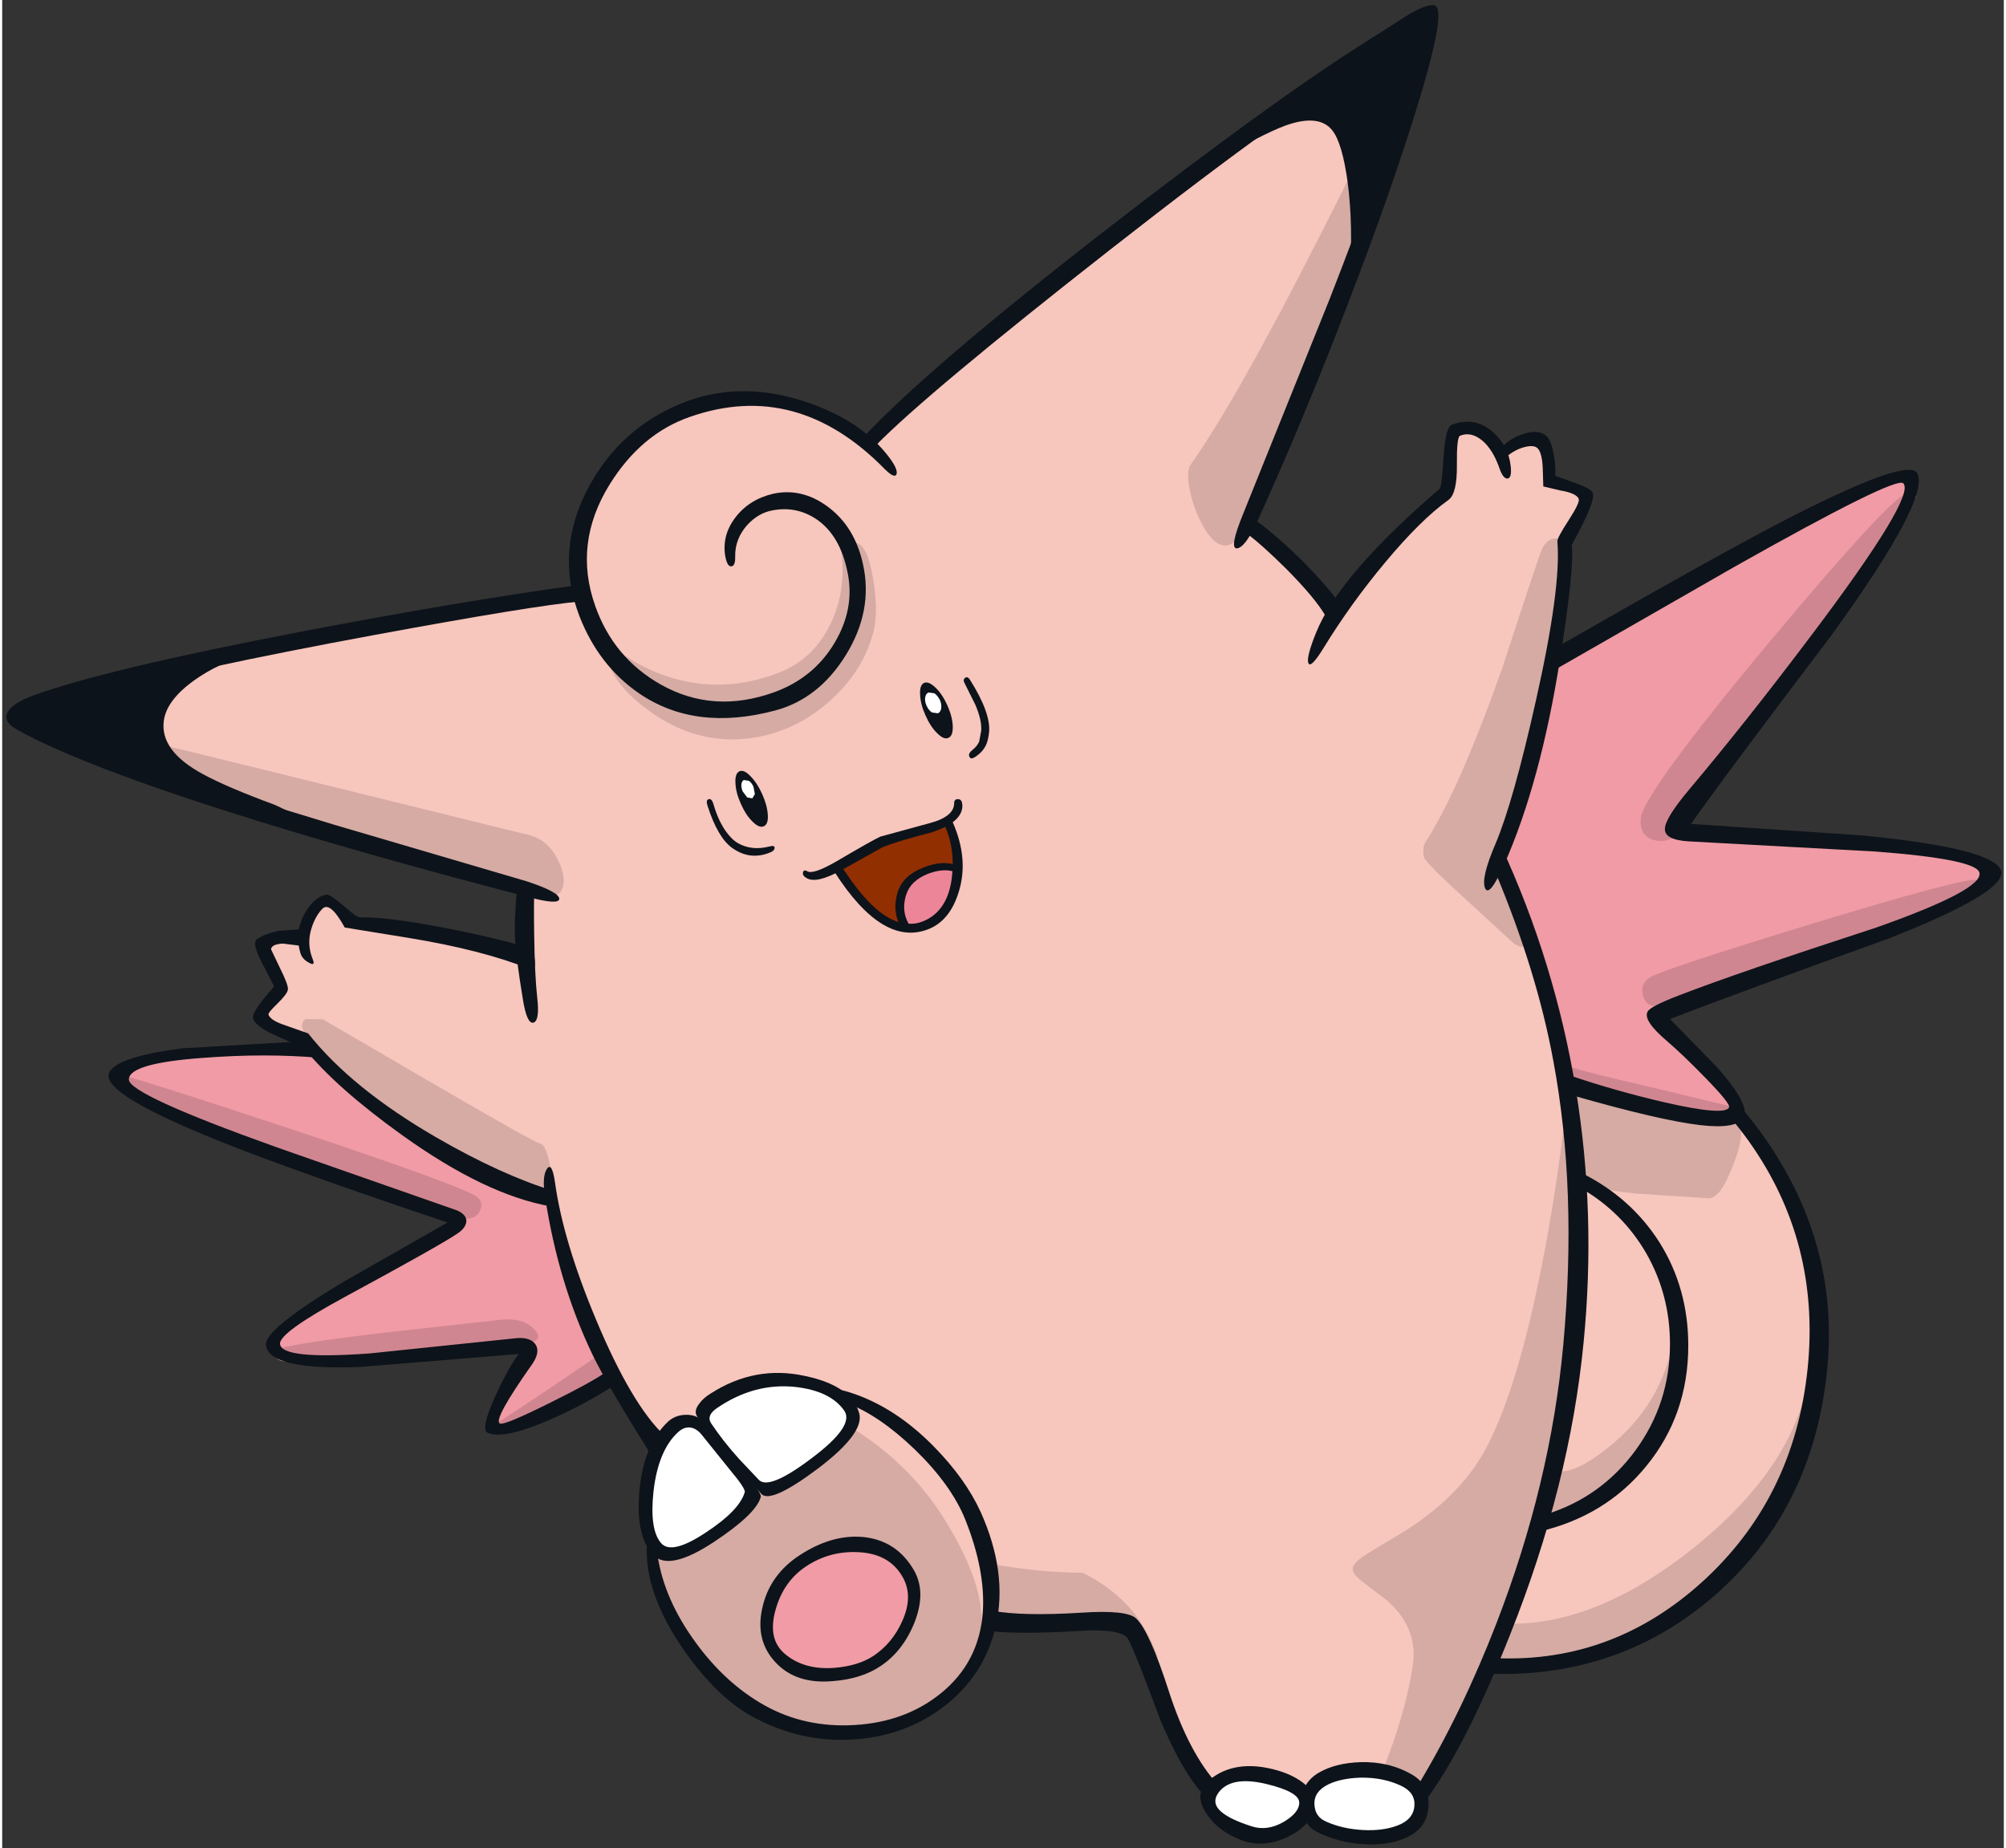 <svg xmlns="http://www.w3.org/2000/svg" width="356" height="328" viewBox="-0.75 -0.9 355.55 328.3"><rect x="-0.75" y="-0.9" width="355.55" height="328.3" fill="#333333" stroke="none"/><path fill="#f7c6bd" d="M256.05 80.3q-.25-5.3.9-5.65 2.6-.8 5.75 1.85 1.6 1.3 2.65 2.8l3.3-1.65q3.5-1.6 4.45-1.05 1 .55 1.25 4.15l.05 3.5 3.05.9q3.1 1.1 3.6 2.2.3.65-.9 2.35L277 94.4q.3 14.1-4.95 35.25-3.4 13.75-6.65 22.3 7.55 16.65 10.9 36.7 3.25 19.7 2 40-1.65 26.7-9.5 51.6-8 25.35-19.3 38.8-10.35 2.8-32.65 2-3.3-1.75-10.4-17.45-7.05-15.65-8.65-16.45l-6.2-.25-11.45.7q-17.75.7-28.75-3.7-14.1-5.65-25.2-16.2-10.65-10.1-17.05-23.25-5.3-10.95-8.45-20l-3.65-11.6q-9.6-1.7-26.25-13.75-14.35-10.45-17.35-15-3.45-.8-6.3-1.95-3.1-1.35-3.15-2.3-.05-.95 1.95-2.75l2.85-2.95-2.45-4.3q-2-3.4-1.75-3.85.65-1.2 7.9-1.2.7-2.2 1.85-3.85 1.35-1.95 2.6-1.95 1.4 0 4.35 3.05l13.75 2.65q14.35 2.95 17.2 4.7-.1-2.65.25-6.85l.4-4.95q0-.5-12.2-3.95l-27.75-7.95q-42.1-12.3-50.05-18.25-1.3-.9-.45-1.7.6-.65 2.7-1.3 7.85-3.6 52.25-12.1l44.4-8.1q-.5-8.75 2.1-15.85 3.85-10.45 13.85-15.5 6.9-3.5 15-3.35 10.9.15 20.05 7.4 5.4-7.45 50.4-42.25 46-35.6 49.85-33.55 3.8 2.05-13.75 45.6-8.85 21.95-18.75 45.2 2.9 2.05 8.65 7.75 6.3 6.2 6.9 8.1 7.1-10.4 20.45-22.25l-.5-5.25"/><path fill="#f09ba5" d="M21.55 192.85q-2.4-2.1-.5-3.7 1.3-1.1 4.1-1.8 4.3-1.1 15.4-1.65l13.75.6q7.25 7.65 18.85 14.55 12.6 7.5 23.9 10.15.4 4.35 5 17.95 4.3 12.65 5.45 14.45-2.05 1.5-7.7 4.65-7.35 4.05-10.7 4.8-2.1.45-2.45-1-.35-1.25.55-2.7 3.15-6.05 4.9-8.5.45-.6 0-1.25t-1.35-.6l-20.55 1.6-16.65.95q-3.9-.75-5.55-1.9-2.5-1.7.95-4l30.95-19.7-27.55-10q-28.1-10.5-30.8-12.9"/><path fill="#f7c6bd" d="m308.6 197.55 5.05 6.8q2.85 4 4.15 7.1 3.2 7.7 4.5 15.5 1.2 7.45.4 13.15-3.6 24.9-17.35 39.4-15.75 16.65-42.1 16 4.35-7.3 9.55-27.95 4.2-16.85 6.25-30.55 1.65-10.8.15-32.15-1.5-21.55-4.5-29.15 16.95 1.8 29.55 14.75 1.1 1.15 2.3 3.5 1.35 2.65 2.05 3.6"/><path fill="#d5aba4" d="M114 252.35q17.95 12.6 42.1 19.95 20.3 6.15 35.05 6.15 6.3 3.15 9.85 8.1 1.9 2.6 3.65 7.15l-1.8-2.35q-3.45-4-7.4-3.85-26.9 1.1-43.7-4.7Q129 274.9 114 252.35M263.25 255.55q5.15-10.25 9.15-30 3.35-16.35 5.25-35.45 2.25 10.35 1.3 35.2-1.05 28.8-6.4 46.05-5.4 17.4-10.8 29.05-10.05 21.85-18.45 20.65-1.25-.2-.9-1.9.25-1.05 1.8-4.9 4.25-10.4 5.6-19.2 1.05-6.8-4.6-11.7l-4.05-3.1q-1.95-1.45-2-2.4-.1-1.1 2.6-2.8l6.5-3.9q10.55-6.65 15-15.6M272.8 96.55q.8-1.6 2.15-1.8 1.25-.2 1.55.9 1.7 6.35-3.6 29.1-4.75 20.4-7.7 26.45l1.95 4.9q2.1 5.25 2.95 8.65.5 2-.5 2.4-.95.4-2.3-.9l-9.15-8.4q-4.75-4.3-6.1-6.05-.45-.6-.35-1.7.05-.9.3-1.3 6-9.25 13.7-31 6.6-20.25 7.1-21.25M252.75 1.5q2.6 1.6-13.45 43.5-14.1 36.65-19.65 48.1-1.7 3.45-3.8 2.8-1.8-.5-3.45-3.7-1.55-2.8-2.2-6.1-.65-3.35.15-4.45Q218.5 70.15 233.3 41q12.95-25.4 17.8-37.4l1-1.7q.5-.5.65-.4M1.15 126.8q-.4-2.15 41.65 8.3l49.3 12.15q4.45.75 6.4 5.8.75 2.1.35 3.55-.4 1.6-2.05 1.65-4.5.2-48.8-13.3Q1.9 130.9 1.15 126.8M75.85 191.6q17.95 10.45 18.9 10.6 1.25.15 2 5.05.75 4.9-.5 4.8-9.35-.85-24.65-12-14-10.15-18.65-17.5-.95-1.55.2-2.45l3.05.05 19.65 11.45"/><path fill="#d08690" d="M22.55 194.2q-2.45-1.35-3.3-2.1-1.45-1.35 1-2 .9-.2 30.6 9.65Q81.1 209.8 83.6 211.7q1.25.95.45 2.6-.9 1.95-5.1.9-4-1-29-10.3-25.2-9.35-27.4-10.7M88 233.5q3.8-.35 5.75 1.7 1.9 2.05-1.3 2.5l-42.75 3.25q-1.3-.05-1.85-.8-.55-.7.15-1.3 1.05-.85 18.8-3L88 233.5M108.1 243.8q-2.15 1.6-8.85 5.1-7.3 3.85-9.5 4.2l-3.15.15q-1.6-.15-.2-.95 1.3-.7 9.8-6.4l9.3-6.3q.75-.5 2.05 1.6 1.25 2.1.55 2.6"/><path fill="#d5aba4" d="M148.15 95.85q-.2-1.15 2.95-.3 1.95.65 2.9 6.7.9 5.75 0 9.1-1.85 7.2-8.2 12.65-6.95 5.95-15.75 6.4-8.3.4-15.75-4.95-6.55-4.7-7.5-9.45-.35-1.8.35-1.8l1.7.7 2.7 1.7q2.9 1.7 6 2.7 9.7 3.15 19.6-.7 6.1-2.3 9.2-8.6 3.1-6.35 1.8-14.15M288.8 194.4q12.5 3.15 18.2 3.1 1.3 0 1.3 1.05l-.25 1.3q.45 1.85-1.55 6.75-2.05 5.2-4 5.35l-13.05-.85q-10.9-1.2-10.45-2.6.2-.6-.15-7.6-.35-7.25-.85-9.05l10.8 2.55M322.25 245.35q-2.4 20.55-19.55 35.6-17.3 15.15-38.05 14.4-3.15-.15-1.05-4 2.1-3.8 4.65-3.85 14.85-.35 31-13.1 16.2-12.8 20.2-27.4.45-1.8 1.8-3.6 1.45-1.95 1 1.95M295.3 240.5q.75-2.6 1.1-2.7.55-.15.6 4.25.2 9.15-7.15 17.8-7.1 8.45-15.2 9.55-1.5.25-.8-4.25.65-4.5 2.65-4.7 3.4-.3 8.95-5 7.3-6.2 9.85-14.95"/><path fill="#922f00" d="M162.95 146.2q4.35-1.2 4.55-.75 2.65 5.95 1.45 11.35-1.2 5.35-5.35 6.8-4.2 1.45-9.2-2.3-4.25-3.15-6.2-7.35-.45-1.05 2.45-2.9 2.3-1.45 5-2.5 3.3-1.3 7.3-2.35"/><path fill="#0d131a" d="M293.65 219.8q5.1 8.15 5.1 18.3 0 12.3-7.45 21.4-7.25 8.9-19.05 11.65-.7.2-.1-1.3t1.3-1.75q9.8-3.05 15.9-11.35 6.15-8.4 6.15-18.95 0-8.75-4.25-16.15-4.2-7.2-11.4-11.4-1-.55-1-1.95 0-1.35 1.05-.8 8.75 4.4 13.75 12.3"/><path fill="#0d131a" d="M275.95 180.3q-.95-.15-1.5-1.75t.4-1.4q23.45 4 37.5 24.1 13.35 19.1 11.05 41.35-2.55 24.85-20.2 40.1-17.55 15.1-41.75 13.6-.55-.05.3-1.4.9-1.4 1.35-1.35 21.6 1.45 38.05-13.4 16.4-14.85 18.8-37.95 2.3-22.5-10.45-40.4-12.75-17.8-33.55-21.5M.25 125.55q.9-1.6 4.6-2.95 13-4.7 47.75-11.35 27.75-5.3 48.35-8.15l1.2 1.15q.3.4-.35 1.7-8.05.7-36.5 5.95-32.5 6-50.55 10.9-8.65 2.35-8.05 3.9.3.65 7.1 3.85 10.2 4.7 44.45 15.05l34.2 10.05q5.75 1.9 5.75 3.1 0 1.15-5.45-.3Q69 152.3 49.15 146.3 15 135.95 2.05 128.8q-2.8-1.55-1.8-3.25M250.35 18.85q-4.45 14.4-12.05 34.2Q230.25 74 222.2 91.7q-2.15 4.65-3.6 4.8-1.5.15 1.15-6.3l15.3-38q9.4-24.05 12.45-35.25 2.65-9.7 2.15-10.2-.4-.35-2.1.6l-4.7 2.65q-12.2 6.35-46.8 33.45-32.55 25.5-41.65 34.8l-1.75-.6q-.4-.2-.55-.75 11.4-12.3 43.5-37.2 28.75-22.25 44.35-32.2l9.25-5.9q3.6-2.05 4.65-1.45 1.95 1.15-3.5 18.7"/><path fill="#0d131a" d="M103.35 85.75q5.55-10.4 16.3-14.9 10.35-4.3 22.1-.45Q152 73.75 157 80.6q1.4 1.95 1.1 2.75-.35.8-2.1-.95-15.6-15.9-34.6-9.25-8.65 3-14.25 12-6.5 10.5-2.55 21.6 3.25 9.2 11.65 13.95 9.35 5.25 20.15 1.35 7-2.55 10.7-8.75 3.6-6.05 2.35-12.35-1.3-6.75-5.6-9.65-3.55-2.35-7.75-1.55-2.55.45-4.55 2.65-2.15 2.45-2.1 5.55.05 1.7-.7 1.75-.7.05-1.05-1.75-.65-3.75 1.8-6.95t6.7-4.2q5.1-1.1 9.7 2.3 4.8 3.55 6.25 10.2 1.85 8.3-3.1 16.25-4.8 7.7-12.5 9.75-14.25 3.8-24.25-3.1-7.15-4.95-10.55-13.75-4.35-11.45 1.6-22.7M95.7 211.8q-.6-3.7.3-5.05.9-1.4 1.45 2.4 1.45 10.45 7.35 24.5 6.25 14.9 12.05 20.4 1.7 1.6.35 3.55l-2.6.05q-7.95-12.65-10.45-17.85-6.1-12.7-8.45-28"/><path fill="#f09ba5" d="M336.85 90.85q-2.85 5.6-7.45 12.35-8.1 11.85-32.7 43.45l23.2 1.7q24.35 2.05 30.05 3.6 3.15.9 2.05 3.2-1 2.1-4.55 4.15-4.35 2.45-53.8 20.15l4.5 4.7 5.85 6.45 3.7 4.7q1.45 3.1-4.45 2.55-6.05-.6-15.75-3.15-8.4-2.15-9.5-2.85-.3-.25-6.3-19.95-6.05-19.8-7.2-20.8 1.25-2.2 5.8-17 4.65-15.05 4.7-17.5 2.5-2.5 26.7-15.85 12.25-6.8 25.55-13.9 6.55-3.7 9.8-3.15 3.8.6-.2 7.15"/><path fill="#d08690" d="M279.55 193.6q-2.7-.9-3.25-3.3-.5-2.4 1.85-1.6 2.35.85 14.6 3.65l13.25 3.2q1.85.7 1.2 1.3-.65.6-3.7 1.05-2.65.4-12.3-1.55-8.35-1.65-11.65-2.75"/><path fill="#0d131a" d="M91.75 176.65q-1.25-7.6-1.4-10.8-.2-3.35.4-9.35.1-1.15 1.6-.6 1.55.6 1.45 1.5-.15 1.5-.05 7.75.1 7.25.55 11.25.45 4.05-.7 4.35-1.15.25-1.85-4.1M199 289.9q-1.65-1.55-8.6-1.1-10.15.6-15.4.05-2.05-.25-1.65-2.05.4-1.8 1.7-1.6 5.45 1 15.9.35 8.1-.55 9.75 1.05 2.35 2.25 5.75 12.8 3.55 11.05 8.85 16.85 2.75 3 3 3.75.25.85-2.1.25-5.1-1.35-11.15-15.45-5.25-14.15-6.05-14.9M278.8 192.75q3.6 22.1 1.35 44.85-2.45 25.25-13.05 51.85-8.15 20.6-15.6 30.25-.45.65-.9-.9-.5-1.55.15-2.6 7.8-12.95 13.9-28.7 9.65-24.9 11.9-49.55 2.5-27.5-1.75-50.3-2.9-15.9-10.3-33.6-.3-2 .2-3.75.45-1.65.75-1.05 9.65 20.9 13.35 43.5M220.7 94.15q-1.65-1.25-1.15-2.6.5-1.3 1.85-.4 3.6 2.55 7.8 6.6 4.6 4.45 7.9 8.85.8 1.1-.65 2.1-1.5.95-2.1-.15-1.85-3.2-7-8.4-4.25-4.2-6.65-6M47.65 142.05q4.35 1.95 2.25 2-2.15 0-4.2-1-12-3.05-22.65-6.35-21-6.55-20.7-11 .15-1.95 17.5-6.75 14.7-4 22.85-5.4 2.5-.4 2.5.45-.05.85-2.25 1.45-5.25 1.4-9.6 4.5-4.95 3.55-5.4 7.25-.65 5.3 6.95 9.4 4.2 2.3 12.75 5.45M246.7 28.15q-8.55 25.7-8.1 20.3.65-9.3-.35-16.95-.95-6.95-2.7-9.2-2.35-3.05-8.35-.9-3.9 1.4-14.75 7.55Q249 .15 252.7 2.25q2.2 1.25-6 25.9M124.55 142.25q-.35-1.05.2-1.2.55-.15.85.9.8 2.8 2.15 4.75 1.1 1.55 2.25 2.2 2.45 1.35 5.55.55.95-.25.9.25 0 .5-.75.8-3.6 1.5-6.8-.8-2.55-1.85-4.35-7.45M170.3 119.5q.4-.3.8.25 3.8 6 3.45 9.45-.15 1.45-.6 2.35-.6 1.2-1.95 2.05-.7.45-.95-.1t.5-1.15q.9-.7 1.25-1.55l.35-1.9q.15-1.85-1.05-4.65l-1.9-3.8q-.35-.65.1-.95M168.2 152.6q1.1.25.4 3.7-.75 3.55-2.7 5.3-1.85 1.7-4.25 2.4-2.3.65-2.75-.2-1.65-2.9-.55-6.35.95-2.85 4.5-4.25 3-1.2 5.35-.6"/><path fill="#ed8599" d="M168.1 153.85q.45.1-.2 2.75-.65 2.8-1.9 4.1-1.45 1.6-3.4 2.4l-2.3.15q-1.4-2.4-.45-5.3.8-2.4 3.75-3.6 2.55-1 4.5-.5"/><path fill="#0d131a" d="M168.35 141.75q0-.75.75-.7.75.05.7 1.35-.15 2.75-5.3 4.5-6.35 1.65-8.9 2.7l-7.15 4q-4.5 2.5-6.25 1.5-.85-.45-.7-1.05.15-.55.75-.2 1 .65 5.1-1.7 6.55-3.85 7.9-4.45l8.6-2.35q4.5-1.15 4.5-3.6"/><path fill="#0d131a" d="M166.7 145.8q-.3-.75.4-1t1 .35q2.85 6.5 1.1 12.25-1.5 5.05-5.2 6.65-8.25 3.5-16.95-10.15-.3-.45.35-.9.7-.4 1.05.15 3.2 4.9 5.95 7.3 4.6 4 8.65 2.2 4.2-1.85 4.9-7.75.6-5-1.25-9.1M134.25 140.15q.9 2 1 3.7.1 1.65-.7 2-.8.4-2-.8-1.2-1.15-2.1-3.2-.9-2-.95-3.7-.1-1.65.7-2.05.8-.35 1.95.85 1.2 1.2 2.1 3.2M167.15 124.4q.9 2.05.95 3.7.05 1.7-.75 2.05-.8.4-2-.8-1.2-1.15-2.1-3.2-.9-2-.95-3.7-.1-1.65.7-2.05.8-.35 2.05.85 1.2 1.15 2.1 3.15"/><path fill="#fff" d="m132.7 138.85.25 1.3-.45.75-.9-.15-.8-1.05q-.3-.65-.25-1.3.1-.6.45-.75l.9.15q.5.35.8 1.05M165.8 123.4q.35.8.25 1.5-.1.7-.6.9l-1.05-.15q-.6-.4-.95-1.2-.35-.75-.25-1.45.1-.7.6-.9l1.05.15q.55.4.95 1.15"/><path fill="#0d131a" d="M45.8 170.9q-1.85-3.45-1.6-4.5.2-1 4.05-1.95l4.65-.35q.75.5.65 1.9-.1 1.35-.8 1.15l-3.65-.45q-1.95.1-2.1 1l1.55 3.25q1.6 3.2 1.45 3.95-.15.8-1.9 2.5-1.65 1.6-1.55 1.9.3.95 2.5 1.75l4.55 1.6q7.75 9.8 22.8 18.5 11.6 6.7 21 9.55.15 1.05-.15 1.95l-.45.75q-11.6-2-26.4-12.6-11.8-8.45-17.5-15.5l-4.7-2.1q-4.25-1.85-4.4-3.4-.05-.8 1.75-3.1l2-2.4-1.75-3.4"/><path fill="#0d131a" d="M62.85 162.05q4.4-.15 14.7 1.8 9.1 1.75 15.25 3.6.85.25 1.05 2.2.2 1.95-.8 1.6-8.45-3.4-21.55-5.55l-11.4-1.85q-2.6-4.7-3.95-3.35-1.15 1.15-1.85 3.15-1.05 2.95.1 5.8.55 1.35-.65.65-1.25-.65-1.55-1.8-1.05-3.75.85-7.05 1.65-2.9 3.85-3.25.6-.05 3 2 2.35 2.1 2.95 2.05M258.2 76.5q-.6.25-.55 5.2.05 5.1-1.5 6.2-4.9 3.5-11.2 11.05-6.15 7.35-11.05 15.35-2.25 3.65-2.65 2.55-.35-1.1 1.4-5.4 4.1-10.2 21.95-25.55.35-.3.7-5.7.3-5.2 1.45-5.65 4.1-1.55 7.3 1.3 2.75 2.45 3.15 6 .25 2.15-.55 2.25-.8.05-1.45-1.85-1.15-3.3-3.05-4.9-2-1.65-3.95-.85"/><path fill="#0d131a" d="M273.5 76.5q.95.8 1.4 3.65.35 2.2.2 3.45l3.15 1.15q3.25 1.1 3.55 1.9.55 1.45-3.75 9.25.5 4.05-2.1 20.4-3.45 21.8-9.9 36.35-2.65 5.95-3.4 4.2-.75-1.8 1.85-7.85 3.15-7.45 7.15-25.3 4.55-20.15 3.85-28.45-.05-.6 2-3.75 2-3.1 1.8-3.75-.35-1.05-3.35-1.55l-2.95-.7-.1-3.2q-.1-2.55-.8-3.45-.6-.8-2.4-.35-1.75.45-3.2 1.7-1.35 1.15-1.55.3-.2-.75.4-1.55 1.3-1.8 3.9-2.7 2.8-1 4.25.25M213.45 315.45q4.75-4.1 12.45-1.85 3.15.95 5 2.65 2 1.8 1.6 3.6-.7 3.5-4.85 5.5-4.2 2.05-8.15.65-4.25-1.55-6.4-4.85-2.2-3.45.35-5.7"/><path fill="#fff" d="M215.6 317.15q2.35-2.6 8.3-1.15 5.75 1.4 5.75 3.3 0 1.75-2.75 3.4-2.95 1.7-5.7.8-3.75-1.2-5.3-2.5-2.15-1.75-.3-3.85"/><path fill="#0d131a" d="M233.15 313.95q2.95-1.7 7.35-1.85 5.15-.15 9.25 2.25 3.1 1.85 2.85 5.65-.25 3.85-3.85 5.45-3.3 1.55-7.9 1.2-4.5-.3-8.2-2.25-2.45-1.3-2.6-4.75-.2-3.75 3.1-5.7"/><path fill="#d08690" d="M337.85 86.6q1.85 0 1.2.95l-2.2 3.55q-1.2 2.8-19.65 28.7-18.2 25.55-19.9 27.15-2.2 2.05-4.7 1.35-2.55-.75-2.3-3.8.4-4.4 22.8-31.3 22.25-26.6 24.75-26.6M349.95 155.4q2.25.45.1 2.2-1.85 1.5-4.4 2.45-47.7 16.9-51.15 17.65-3.05.65-3.75-1.6-.7-2.2 1.3-3.45 2.15-1.35 28.6-9.45 26.95-8.2 29.3-7.8"/><path fill="#fff" d="M234.8 316.05q2.3-1.1 5.8-1.2 4.05-.05 7.25 1.5 2.45 1.2 2.25 3.55-.2 2.4-3 3.45-2.6 1-6.2.8-3.6-.2-6.5-1.5-1.95-.85-2.05-3-.15-2.3 2.45-3.6"/><path fill="#0d131a" d="M334.35 165.8q-26.65 9.6-38.85 14.3l8.4 8.6q5.85 6.65 4.7 8.85-1.15 2.15-7.7 1.4-7.25-.85-22.75-5.3-1.7-.45-2.1-2.35-.4-1.85 1.6-1.2 8.25 2.8 16.9 4.8 10.7 2.45 11.45.9.3-.65-4.35-5.4-3.95-4.05-6.7-6.4-4.35-3.7-3.4-5.25.5-.9 5.55-2.85 10.35-4 35.05-12.05 19.25-6.8 18.3-9.8-.75-2.35-18.45-3.7l-33.1-1.8q-4.45-.25-4.3-2.3.1-1.9 4.3-6.9 10.15-12.05 21.75-27.45 18.55-24.6 16.3-26.95-1.3-1.35-29.95 14.8l-32.1 18.4q-1.5.8-1.35-1.15.15-1.95 2.45-3.3 27.1-15.55 39.2-21.85 22.7-11.75 24.25-8.65 2.25 4.5-15.2 28.65-20.25 26.7-25 33.6l30.6 2.05q24 2.4 24.5 6.5.45 3.75-20 11.8M18.15 190.05q.45-3.1 13.15-4.75l19.9-1.15q1.6.05 4.15 1.55 2.5 1.5.4 1.3-9.7-.85-20.8 0-13.2.95-13.2 3.85 0 2.65 26.3 12.05l32 11.2q1.7.75 1.65 1.95-.1 1.2-1.65 2.2-3.1 2.1-19.9 11.2-11.7 6.35-11.55 8.35.2 2.85 15.95 1.7l25.95-2.7q2.5-.25 3.45 1.05.95 1.35-.55 3.55-7 9.9-5.75 10.55.7.4 8.65-3.55 7.8-3.85 10.2-5.6 1.35-1 1.95.3.55 1.35-.1 1.8-5.25 3.5-11.75 6.35-8.25 3.6-11.1 2.35-1.35-.55 1.3-6.4 2.3-5.05 4.2-7.6l-28.05 2.3q-16.35.65-16.85-3.9-.3-2.7 13.3-10.95l18.95-10.8Q57.2 209.15 43.5 204q-25.9-9.85-25.35-13.95"/><path fill="#f7c6bd" d="M129.45 248.7q5.2-1.8 10.6-2 14.95-.7 24.7 10.25 10 11.25 10.35 24.6.3 13.5-9.65 20.35-10.35 7.1-21.8 5.3-12-1.85-20.1-12.85-8.6-11.6-8.95-23.25-.4-12.1 8.45-19.25 2.15-1.7 6.4-3.15"/><path fill="#d5aba4" d="M154.9 256q6.75 5.25 11.25 12.2 5.3 8.3 6.6 14.6 2.2 10.4-5.25 16.9-9.5 8.25-22.9 6.75-12.6-1.45-20.05-10.1-10.15-11.8-9.85-23.6.25-10.2 7.8-17.3 4.45-4.15 11.5-5.4 5.85-1.05 10.55.2 4.5 1.2 10.35 5.75"/><path fill="#0d131a" d="M146.75 246.4q-.25-1 3 0 8.05 2.55 15 9.65 5.6 5.7 8.3 11.6 4.85 10.8 2.7 20.25-1.95 8.6-9 14.15-6.85 5.35-16.05 6-9.55.7-18.3-4.1-6.4-3.55-12.3-12.1-6.75-9.85-6.35-18.35.05-1.3.9-.35.85.95 1.05 2.45 1.2 7.65 6.7 15.2 5.3 7.3 12.25 11.2 7.25 4.05 16.1 3.5 8.95-.55 15.2-5.6 6.9-5.55 7.5-14.6.45-7.35-3.15-16.35-2.5-6.15-8.95-12.4-6.3-6.05-12-8.2-2.4-.9-2.6-1.95"/><path fill="#0d131a" d="M114.9 275.3q-3.2-3.4-2.45-11.5.8-8.3 5.2-12.3 1.3-1.1 3.15-1.1 2.05 0 3.15 1.4l6.45 7.85q3.8 4.6 3.6 5.35-.85 3.05-8.35 8-7.95 5.25-10.75 2.3"/><path fill="#fff" d="M116.3 273.2q-2.1-2.4-1.35-9.25.85-7.3 4.4-10.5 1-.9 2.1-.8 1.15.15 2.1 1.35l4.95 6.15q2.85 3.4 2.65 4-.95 3.25-6.9 7.15-6.1 4.05-7.95 1.9"/><path fill="#0d131a" d="M141.85 243.5q8.1 1.7 9.6 6.5 1.15 3.55-7.3 9.95-8.4 6.3-10.05 4.5l-4.95-5.6q-4-4.65-6.45-8.15-.65-.95.35-2.25.7-1 2-1.8 7.9-5.1 16.8-3.15"/><path fill="#fff" d="M125.2 251.95q-.95-1.45 1.1-2.8 6.55-4.45 13.8-3.7 6.3.7 8.75 4.25 1.8 2.7-5.8 8.4-7.6 5.75-9.4 3.85l-3.5-3.7q-2.8-3.1-4.95-6.3"/><path fill="#0d131a" d="M140.3 275.75q6-4.15 11.8-3.65 5.85.55 8.95 5.65 2.45 3.95.25 9.55-2.05 5.1-6.05 7.75-3.35 2.25-8.4 2.65-6.6.6-10.25-3.35-3.6-3.85-2.35-9.55 1.2-5.6 6.05-9.05"/><path fill="#f09ba5" d="M142 277.35q4.2-2.8 9.3-2.55 5.6.25 7.95 4.5 1.85 3.35-.1 7.7-1.75 3.95-5.1 6.2-2.7 1.8-7 2.15-5.45.4-8.85-2.55-3.05-2.65-1.55-7.85 1.4-4.95 5.35-7.6"/></svg>
